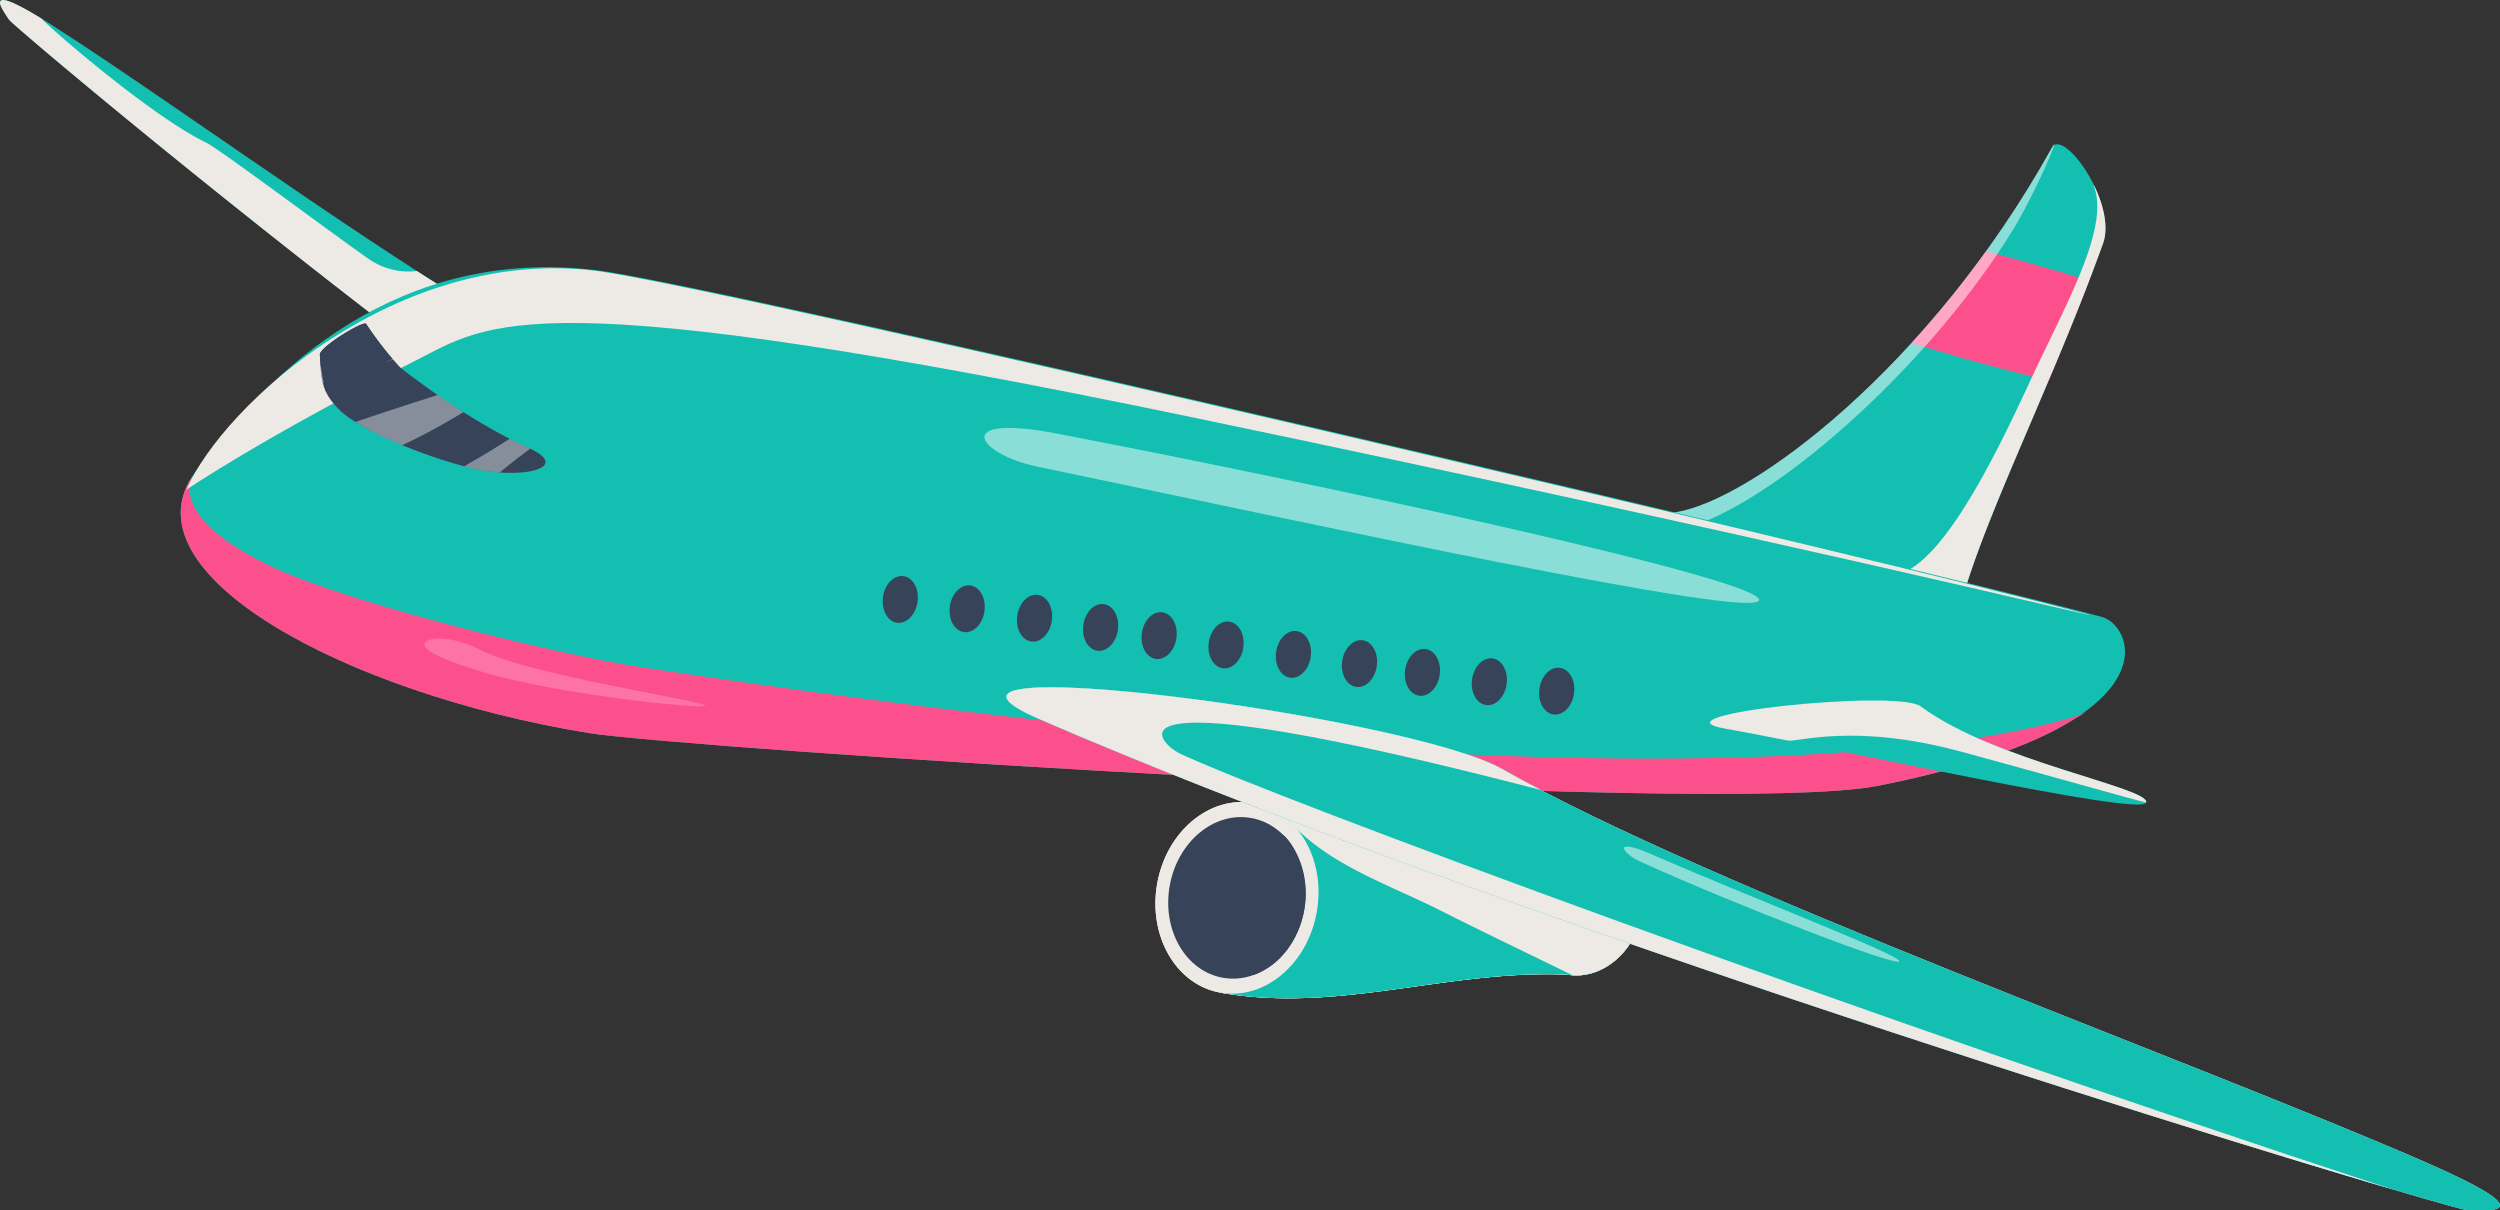 <svg xmlns="http://www.w3.org/2000/svg" xmlns:xlink="http://www.w3.org/1999/xlink" width="523.794" height="253.608" viewBox="0 0 523.794 253.608">
  <rect x="0" y="0" width="523.794" height="253.608" fill="#333333" stroke="none"/>
  <defs>
    <clipPath id="clip-path">
      <rect id="Rectángulo_19" data-name="Rectángulo 19" width="523.794" height="253.608" fill="none"/>
    </clipPath>
    <clipPath id="clip-path-3">
      <rect id="Rectángulo_1" data-name="Rectángulo 1" width="93.835" height="81.639" fill="none"/>
    </clipPath>
    <clipPath id="clip-path-4">
      <rect id="Rectángulo_2" data-name="Rectángulo 2" width="75.854" height="95.69" fill="none"/>
    </clipPath>
    <clipPath id="clip-path-5">
      <rect id="Rectángulo_3" data-name="Rectángulo 3" width="160.897" height="123.794" fill="none"/>
    </clipPath>
    <clipPath id="clip-path-6">
      <rect id="Rectángulo_4" data-name="Rectángulo 4" width="91.404" height="21.366" fill="none"/>
    </clipPath>
    <clipPath id="clip-path-7">
      <rect id="Rectángulo_5" data-name="Rectángulo 5" width="88.764" height="40.902" fill="none"/>
    </clipPath>
    <clipPath id="clip-path-9">
      <rect id="Rectángulo_7" data-name="Rectángulo 7" width="77.48" height="35.427" fill="none"/>
    </clipPath>
    <clipPath id="clip-path-10">
      <rect id="Rectángulo_8" data-name="Rectángulo 8" width="20.758" height="30.17" fill="none"/>
    </clipPath>
    <clipPath id="clip-path-11">
      <rect id="Rectángulo_9" data-name="Rectángulo 9" width="290.41" height="105.199" fill="none"/>
    </clipPath>
    <clipPath id="clip-path-12">
      <rect id="Rectángulo_10" data-name="Rectángulo 10" width="398.857" height="72.676" fill="none"/>
    </clipPath>
    <clipPath id="clip-path-13">
      <rect id="Rectángulo_11" data-name="Rectángulo 11" width="15.211" height="7.12" fill="none"/>
    </clipPath>
    <clipPath id="clip-path-14">
      <rect id="Rectángulo_12" data-name="Rectángulo 12" width="22.614" height="10.501" fill="none"/>
    </clipPath>
    <clipPath id="clip-path-15">
      <rect id="Rectángulo_13" data-name="Rectángulo 13" width="13.84" height="7.058" fill="none"/>
    </clipPath>
    <clipPath id="clip-path-16">
      <rect id="Rectángulo_14" data-name="Rectángulo 14" width="15.244" height="14.184" fill="none"/>
    </clipPath>
    <clipPath id="clip-path-17">
      <rect id="Rectángulo_15" data-name="Rectángulo 15" width="162.32" height="36.658" fill="none"/>
    </clipPath>
    <clipPath id="clip-path-18">
      <rect id="Rectángulo_16" data-name="Rectángulo 16" width="57.686" height="24.119" fill="none"/>
    </clipPath>
    <clipPath id="clip-path-19">
      <rect id="Rectángulo_17" data-name="Rectángulo 17" width="58.812" height="14.191" fill="none"/>
    </clipPath>
  </defs>
  <g id="Grupo_59" data-name="Grupo 59" transform="translate(-279 -834)">
    <g id="Grupo_58" data-name="Grupo 58">
      <g id="Grupo_57" data-name="Grupo 57">
        <g id="Grupo_56" data-name="Grupo 56" transform="translate(279 834)">
          <g id="Grupo_55" data-name="Grupo 55">
            <g id="Grupo_54" data-name="Grupo 54" clip-path="url(#clip-path)">
              <g id="Grupo_53" data-name="Grupo 53">
                <g id="Grupo_52" data-name="Grupo 52" clip-path="url(#clip-path)">
                  <path id="Trazado_1" data-name="Trazado 1" d="M88.821,107.35c-29.653,4.257,57.275,34.958,58.65,25.422,2.5-17.34,19.353-49.156,31.077-81.745,3.065-8.523-8.347-24.353-10.718-20.08-25.5,45.952-63.281,74.149-79.009,76.4" transform="translate(262.068)" fill="#13bfb1"/>
                  <path id="Trazado_2" data-name="Trazado 2" d="M101.69,52.626A216.042,216.042,0,0,1,86.055,71.88c5.153,1.5,10.268,3.087,15.35,4.427q6.673,1.76,13.342,3.537c2.889-6.841,5.811-13.921,8.562-21.091-7.186-2.123-14.386-4.19-21.619-6.127" transform="translate(314.43)" fill="#fc508c"/>
                  <g id="Grupo_3" data-name="Grupo 3" transform="translate(336.626 30.122)" opacity="0.5">
                    <g id="Grupo_2" data-name="Grupo 2">
                      <g id="Grupo_1" data-name="Grupo 1" clip-path="url(#clip-path-3)">
                        <path id="Trazado_3" data-name="Trazado 3" d="M107.6,107.35c-29.653,4.257-5.313,5.9,3.823,2.836,18.956-6.352,50.334-34.573,67.264-62.427,4.7-7.741,10.293-21.085,7.922-16.812-25.5,45.952-63.281,74.149-79.009,76.4" transform="translate(-93.333 -30.122)" fill="#fff"/>
                      </g>
                    </g>
                  </g>
                  <g id="Grupo_6" data-name="Grupo 6" transform="translate(365.28 38.907)" style="mix-blend-mode: multiply;isolation: isolate">
                    <g id="Grupo_5" data-name="Grupo 5">
                      <g id="Grupo_4" data-name="Grupo 4" clip-path="url(#clip-path-4)">
                        <path id="Trazado_4" data-name="Trazado 4" d="M156.161,38.907l-.1.031c3.2,8.218-4.648,22.625-11.75,37.537-5,10.493-18.487,41.715-29.552,43.9a221.346,221.346,0,0,1-32.1,3.549c18.709,7.634,43.531,13.9,44.26,8.846,2.5-17.34,19.352-49.156,31.077-81.745,1.239-3.45.107-8.093-1.836-12.12" transform="translate(-82.661 -38.907)" fill="#edeae6"/>
                      </g>
                    </g>
                  </g>
                  <path id="Trazado_5" data-name="Trazado 5" d="M481.629,75.154C453.29,61.385,401.965,23.247,373.691,5.207c-15.441-9.843-10.175-3.068-8.912-1.1,1.07,1.648,92.618,78.531,153.833,117.681,20.223,12.938-24.4-40.531-36.983-46.637" transform="translate(-362.892)" fill="#13bfb1"/>
                  <g id="Grupo_9" data-name="Grupo 9" transform="translate(0.005 0.008)" style="mix-blend-mode: multiply;isolation: isolate">
                    <g id="Grupo_8" data-name="Grupo 8">
                      <g id="Grupo_7" data-name="Grupo 7" clip-path="url(#clip-path-5)">
                        <path id="Trazado_6" data-name="Trazado 6" d="M481.623,75.154c-8.732-4.243-19.651-10.8-31.4-18.373a14.569,14.569,0,0,1-9.8-2.336c-6.814-4.658-31.438-23.154-34.346-24.563-11.878-5.756-33.708-24.855-34.4-25.93-12.941-7.959-8.112-1.721-6.906.158,1.07,1.648,92.618,78.531,153.833,117.681,20.223,12.938-24.4-40.531-36.983-46.637" transform="translate(-362.891 -0.008)" fill="#edeae6"/>
                      </g>
                    </g>
                  </g>
                  <path id="Trazado_7" data-name="Trazado 7" d="M81.431,99.172c-14.995,20.863,31.469,46.03,82.564,54.407,18.765,3.078,237,17.677,270.25,11.049,62.9-12.532,53.562-33.533,46.906-35.347-36.673-10.023-289.464-69.446-315.27-72.636C124.365,51.522,97.224,77.2,81.431,99.172" transform="translate(-40.707)" fill="#13bfb1"/>
                  <path id="Trazado_8" data-name="Trazado 8" d="M89.51,99.172c-14.995,20.863,31.469,46.03,82.564,54.407,18.765,3.078,237,17.677,270.25,11.049,19.984-3.982,32.676-8.819,40.479-13.623,16.759-10.317-27.072,30.484-300.616-11.368-16.889-2.582-60.458-13.281-76.5-20.921C82.457,107.645,89.51,99.172,89.51,99.172" transform="translate(-48.786)" fill="#fc508c"/>
                  <path id="Trazado_9" data-name="Trazado 9" d="M118.275,148.005c15.47,11.5,47.793,16.948,47.237,20.121s-66.464-11.665-88.277-15.48c-16.258-2.847,36.066-8.347,41.04-4.641" transform="translate(284.16)" fill="#13bfb1"/>
                  <g id="Grupo_12" data-name="Grupo 12" transform="translate(358.275 146.764)" style="mix-blend-mode: multiply;isolation: isolate">
                    <g id="Grupo_11" data-name="Grupo 11">
                      <g id="Grupo_10" data-name="Grupo 10" clip-path="url(#clip-path-6)">
                        <path id="Trazado_10" data-name="Trazado 10" d="M126.835,157.512c15.583,4.218,38.646,10.784,38.676,10.615.556-3.174-31.767-8.618-47.237-20.121-4.974-3.706-57.3,1.794-41.04,4.641,3.426.6,7.94,1.469,13.119,2.5,2.177.433,13.772-3.784,36.482,2.365" transform="translate(-74.113 -146.764)" fill="#edeae6"/>
                      </g>
                    </g>
                  </g>
                  <path id="Trazado_11" data-name="Trazado 11" d="M247.9,185.18c-1.923,10.976,4,21.182,13.244,22.8s18.29-5.958,20.213-16.933-4.005-21.171-13.25-22.789-18.284,5.96-20.207,16.922" transform="translate(-5.461)" fill="#edeae6"/>
                  <path id="Trazado_12" data-name="Trazado 12" d="M179.633,186.326c-1.508,8.6,3.145,16.6,10.392,17.873s14.354-4.67,15.862-13.269-3.146-16.594-10.4-17.867-14.344,4.67-15.85,13.263" transform="translate(138.275)" fill="#edeae6"/>
                  <path id="Trazado_13" data-name="Trazado 13" d="M185.915,207.98c24.861,4.36,47.543-4.838,72.619-3.781,8.328.348,13.729-32.161,5.458-31.136-19.213,2.381-62.9-3.37-71.113-4.805Z" transform="translate(69.766)" fill="#edeae6"/>
                  <path id="Trazado_14" data-name="Trazado 14" d="M259.423,173.626a2.543,2.543,0,0,0-2-.564,11.51,11.51,0,0,0-5.659.452c-21.036.939-57.973-3.946-65.454-5.256l-6.964,39.721c24.861,4.36,47.543-4.837,72.619-3.781,7.257,1.272,14.355-4.67,15.862-13.269,1.362-7.771-2.322-15.04-8.407-17.3" transform="translate(76.332)" fill="#edeae6"/>
                  <g id="Grupo_15" data-name="Grupo 15" transform="translate(255.681 168.258)" style="mix-blend-mode: multiply;isolation: isolate">
                    <g id="Grupo_14" data-name="Grupo 14">
                      <g id="Grupo_13" data-name="Grupo 13" clip-path="url(#clip-path-7)">
                        <path id="Trazado_15" data-name="Trazado 15" d="M259.423,173.626a2.543,2.543,0,0,0-2-.564,11.51,11.51,0,0,0-5.659.452c-21.036.939-57.973-3.946-65.454-5.256l-6.964,39.721c24.861,4.36,47.543-4.837,72.619-3.781,7.257,1.272,14.355-4.67,15.862-13.269,1.362-7.771-2.322-15.04-8.407-17.3" transform="translate(-179.349 -168.258)" fill="#edeae6"/>
                      </g>
                    </g>
                  </g>
                  <g id="Grupo_18" data-name="Grupo 18" transform="translate(255.681 168.258)" style="mix-blend-mode: multiply;isolation: isolate">
                    <g id="Grupo_17" data-name="Grupo 17">
                      <g id="Grupo_16" data-name="Grupo 16" clip-path="url(#clip-path-7)">
                        <path id="Trazado_16" data-name="Trazado 16" d="M259.423,173.626a2.543,2.543,0,0,0-2-.564,11.51,11.51,0,0,0-5.659.452c-21.036.939-57.973-3.946-65.454-5.256l-6.964,39.721c24.861,4.36,47.543-4.837,72.619-3.781,7.257,1.272,14.355-4.67,15.862-13.269,1.362-7.771-2.322-15.04-8.407-17.3" transform="translate(-179.349 -168.258)" fill="#13bfb1"/>
                      </g>
                    </g>
                  </g>
                  <g id="Grupo_21" data-name="Grupo 21" transform="translate(266.965 168.929)" style="mix-blend-mode: multiply;isolation: isolate">
                    <g id="Grupo_20" data-name="Grupo 20">
                      <g id="Grupo_19" data-name="Grupo 19" clip-path="url(#clip-path-9)">
                        <path id="Trazado_17" data-name="Trazado 17" d="M248.14,173.626a2.543,2.543,0,0,0-2-.564,11.51,11.51,0,0,0-5.659.452c-18.3.822-48.63-2.774-61.135-4.585a4.321,4.321,0,0,1,.739,1.868,4.324,4.324,0,0,1,2.668,1.491c8.177,9.018,20.92,13.154,31.547,18.531,9.125,4.611,18.358,9,27.536,13.508,6.841.493,13.28-5.255,14.708-13.4,1.362-7.771-2.322-15.04-8.407-17.3" transform="translate(-179.35 -168.929)" fill="#edeae6"/>
                      </g>
                    </g>
                  </g>
                  <path id="Trazado_18" data-name="Trazado 18" d="M247.9,185.18c-1.923,10.976,4,21.182,13.244,22.8s18.29-5.958,20.213-16.933-4.005-21.171-13.25-22.789-18.284,5.96-20.207,16.922" transform="translate(-5.461)" fill="#edeae6"/>
                  <path id="Trazado_19" data-name="Trazado 19" d="M250.527,185.641C248.9,194.894,253.9,203.5,261.69,204.86s15.417-5.02,17.039-14.274-3.377-17.841-11.17-19.209-15.413,5.025-17.032,14.264" transform="translate(-5.461)" fill="#374358"/>
                  <g id="Grupo_24" data-name="Grupo 24" transform="translate(252.786 174.088)" style="mix-blend-mode: multiply;isolation: isolate">
                    <g id="Grupo_23" data-name="Grupo 23">
                      <g id="Grupo_22" data-name="Grupo 22" clip-path="url(#clip-path-10)">
                        <path id="Trazado_20" data-name="Trazado 20" d="M250.532,187.024c-1.861,10.622,5.933,18.679,10.167,17.016,4.967-1.944,8.913-7.064,10.033-13.454,1.335-7.62-2.505-14.32-4.448-15.652-3.108-2.318-13.568-.366-15.752,12.09" transform="translate(-250.25 -174.088)" fill="#374358"/>
                      </g>
                    </g>
                  </g>
                  <path id="Trazado_21" data-name="Trazado 21" d="M103.809,161.1C148.128,186.22,246.358,221.4,296.426,243.11c27.334,11.854,13.364,10.486,9.549,10.416-3.217-.059-190.454-55.9-298.994-102.824-35.866-15.5,77.16-.754,96.828,10.394" transform="translate(210.856)" fill="#edeae6"/>
                  <path id="Trazado_22" data-name="Trazado 22" d="M103.809,161.1C148.128,186.22,246.358,221.4,296.426,243.11c27.334,11.854,13.364,10.486,9.549,10.416-3.217-.059-190.454-55.9-298.994-102.824-35.866-15.5,77.16-.754,96.828,10.394" transform="translate(210.856)" fill="#13bfb1"/>
                  <g id="Grupo_27" data-name="Grupo 27" transform="translate(210.856 143.999)" style="mix-blend-mode: multiply;isolation: isolate">
                    <g id="Grupo_26" data-name="Grupo 26">
                      <g id="Grupo_25" data-name="Grupo 25" clip-path="url(#clip-path-11)">
                        <path id="Trazado_23" data-name="Trazado 23" d="M58.9,157.893c-4.582-2.166-19.922-17.2,75.567,7.614-2.869-1.5-5.591-2.973-8.125-4.41C106.669,149.948-6.356,135.2,29.51,150.7c90.555,39.149,235.885,84.5,283.428,98.5C200.556,212.326,78.031,166.94,58.9,157.893" transform="translate(-22.529 -143.999)" fill="#edeae6"/>
                      </g>
                    </g>
                  </g>
                  <g id="Grupo_30" data-name="Grupo 30" transform="translate(39.038 56.203)" style="mix-blend-mode: multiply;isolation: isolate">
                    <g id="Grupo_29" data-name="Grupo 29">
                      <g id="Grupo_28" data-name="Grupo 28" clip-path="url(#clip-path-12)">
                        <path id="Trazado_24" data-name="Trazado 24" d="M85.9,102.605s16.416-11.147,47.952-27.016c15.628-7.865,23.6-17.151,162.68,11.815,119.768,24.945,194.422,43.153,187.82,41.352-36.38-9.937-287.13-68.86-312.727-72.024-41.178-5.084-77.755,27.73-85.725,45.873" transform="translate(-85.899 -56.203)" fill="#edeae6"/>
                      </g>
                    </g>
                  </g>
                  <path id="Trazado_25" data-name="Trazado 25" d="M441.441,98.118c-11.46-2.779-23.989-8.495-27.637-12.045s-4.056-5.76-4.312-11.763c-.069-1.613,9.187-7.219,9.693-6.456a68.844,68.844,0,0,0,7.168,9.157S439.7,87.736,453.127,93.8c9.653,4.357-1.783,6.72-11.686,4.319" transform="translate(-342.477)" fill="#374358"/>
                  <g id="Grupo_33" data-name="Grupo 33" transform="translate(67.159 73.147)" opacity="0.4">
                    <g id="Grupo_32" data-name="Grupo 32">
                      <g id="Grupo_31" data-name="Grupo 31" clip-path="url(#clip-path-13)">
                        <path id="Trazado_26" data-name="Trazado 26" d="M441.425,76.85a20.518,20.518,0,0,0,.5,3.417c4.883-1.707,9.792-3.335,14.713-4.926-.51-.592-1.13-1.329-1.819-2.193a106.117,106.117,0,0,1-13.391,3.7" transform="translate(-441.425 -73.147)" fill="#fff"/>
                      </g>
                    </g>
                  </g>
                  <g id="Grupo_36" data-name="Grupo 36" transform="translate(74.484 82.767)" opacity="0.4">
                    <g id="Grupo_35" data-name="Grupo 35">
                      <g id="Grupo_34" data-name="Grupo 34" clip-path="url(#clip-path-14)">
                        <path id="Trazado_27" data-name="Trazado 27" d="M426.7,88.408a70.931,70.931,0,0,0,9.8,4.861,132.945,132.945,0,0,0,12.817-6.922c-1.952-1.239-3.771-2.455-5.4-3.58q-8.643,2.721-17.214,5.641" transform="translate(-426.696 -82.767)" fill="#fff"/>
                      </g>
                    </g>
                  </g>
                  <g id="Grupo_39" data-name="Grupo 39" transform="translate(97.251 91.936)" opacity="0.4">
                    <g id="Grupo_38" data-name="Grupo 38">
                      <g id="Grupo_37" data-name="Grupo 37" clip-path="url(#clip-path-15)">
                        <path id="Trazado_28" data-name="Trazado 28" d="M422.246,91.936c-3.132,2-6.307,3.935-9.543,5.745.572.151,1.146.3,1.713.437a34.9,34.9,0,0,0,5.739.875c2.073-1.725,4.216-3.371,6.388-4.984-.148-.071-.284-.139-.441-.211-1.292-.582-2.578-1.207-3.856-1.862" transform="translate(-412.703 -91.936)" fill="#fff"/>
                      </g>
                    </g>
                  </g>
                  <g id="Grupo_42" data-name="Grupo 42" transform="translate(67.015 67.783)" style="mix-blend-mode: multiply;isolation: isolate">
                    <g id="Grupo_41" data-name="Grupo 41">
                      <g id="Grupo_40" data-name="Grupo 40" clip-path="url(#clip-path-16)">
                        <path id="Trazado_29" data-name="Trazado 29" d="M456.779,75.214a74.073,74.073,0,0,1-5.551-7.36c-.506-.763-9.762,4.844-9.693,6.456a40.874,40.874,0,0,0,1.226,7.657c5.533-2.311,9.315-4.641,14.018-6.753" transform="translate(-441.535 -67.783)" fill="#374358"/>
                      </g>
                    </g>
                  </g>
                  <path id="Trazado_30" data-name="Trazado 30" d="M331.553,125.087c-.376,2.7.941,5.108,2.939,5.388s3.93-1.678,4.307-4.377-.938-5.108-2.941-5.389-3.929,1.68-4.305,4.378" transform="translate(-146.558)" fill="#374358"/>
                  <path id="Trazado_31" data-name="Trazado 31" d="M317.53,127.045c-.378,2.7.94,5.11,2.942,5.388s3.926-1.679,4.3-4.375-.938-5.108-2.942-5.391-3.929,1.681-4.305,4.378" transform="translate(-118.513)" fill="#374358"/>
                  <path id="Trazado_32" data-name="Trazado 32" d="M303.415,129.017c-.378,2.7.941,5.11,2.941,5.391s3.93-1.681,4.306-4.378-.939-5.11-2.941-5.391-3.929,1.681-4.306,4.378" transform="translate(-90.283)" fill="#374358"/>
                  <path id="Trazado_33" data-name="Trazado 33" d="M289.572,130.952c-.379,2.7.94,5.111,2.941,5.388s3.929-1.68,4.305-4.377-.938-5.108-2.94-5.389-3.93,1.679-4.306,4.378" transform="translate(-62.596)" fill="#374358"/>
                  <path id="Trazado_34" data-name="Trazado 34" d="M277.316,132.663c-.378,2.7.94,5.11,2.94,5.39s3.93-1.682,4.307-4.377-.941-5.109-2.944-5.391-3.927,1.681-4.3,4.378" transform="translate(-38.084)" fill="#374358"/>
                  <path id="Trazado_35" data-name="Trazado 35" d="M263.294,134.621c-.377,2.7.938,5.112,2.94,5.393s3.929-1.684,4.306-4.378-.939-5.112-2.941-5.392-3.929,1.682-4.305,4.377" transform="translate(-10.04)" fill="#374358"/>
                  <path id="Trazado_36" data-name="Trazado 36" d="M249.177,136.6c-.375,2.7.942,5.109,2.941,5.388s3.929-1.681,4.306-4.377-.939-5.108-2.941-5.388-3.929,1.678-4.306,4.377" transform="translate(18.192)" fill="#374358"/>
                  <path id="Trazado_37" data-name="Trazado 37" d="M235.335,138.529c-.377,2.7.94,5.11,2.942,5.391s3.928-1.681,4.306-4.38-.939-5.108-2.942-5.391-3.929,1.684-4.306,4.38" transform="translate(45.878)" fill="#374358"/>
                  <path id="Trazado_38" data-name="Trazado 38" d="M222.15,140.371c-.376,2.7.94,5.11,2.941,5.388s3.928-1.678,4.305-4.377-.939-5.107-2.941-5.388-3.928,1.681-4.3,4.377" transform="translate(72.248)" fill="#374358"/>
                  <path id="Trazado_39" data-name="Trazado 39" d="M208.128,142.33c-.378,2.7.938,5.111,2.94,5.391s3.929-1.681,4.306-4.378-.939-5.11-2.942-5.39-3.929,1.678-4.3,4.377" transform="translate(100.293)" fill="#374358"/>
                  <path id="Trazado_40" data-name="Trazado 40" d="M194.01,144.3c-.376,2.7.94,5.11,2.942,5.393s3.928-1.683,4.306-4.38-.94-5.11-2.941-5.39-3.931,1.678-4.307,4.377" transform="translate(128.526)" fill="#374358"/>
                  <g id="Grupo_45" data-name="Grupo 45" transform="translate(206.255 89.657)" opacity="0.5">
                    <g id="Grupo_44" data-name="Grupo 44">
                      <g id="Grupo_43" data-name="Grupo 43" clip-path="url(#clip-path-17)">
                        <path id="Trazado_41" data-name="Trazado 41" d="M170.443,90.852c58.208,11.194,147.906,30.651,147.091,34.887s-93.252-15.895-151.282-27.986c-12.478-2.6-18.319-11.232,4.191-6.9" transform="translate(-155.22 -89.657)" fill="#fff"/>
                      </g>
                    </g>
                  </g>
                  <g id="Grupo_48" data-name="Grupo 48" transform="translate(340.258 177.375)" opacity="0.5">
                    <g id="Grupo_47" data-name="Grupo 47">
                      <g id="Grupo_46" data-name="Grupo 46" clip-path="url(#clip-path-18)">
                        <path id="Trazado_42" data-name="Trazado 42" d="M131.4,178.9c20.4,8.923,52.665,21.285,52.128,22.511s-33.75-11.6-54.038-20.78c-4.363-1.976-5.981-5.181,1.91-1.731" transform="translate(-125.848 -177.375)" fill="#fff"/>
                      </g>
                    </g>
                  </g>
                  <g id="Grupo_51" data-name="Grupo 51" transform="translate(88.941 133.784)" opacity="0.2">
                    <g id="Grupo_50" data-name="Grupo 50">
                      <g id="Grupo_49" data-name="Grupo 49" clip-path="url(#clip-path-19)">
                        <path id="Trazado_43" data-name="Trazado 43" d="M434.393,147.592c4.832,1.532-29.6-1.692-46.636-6.932-6.691-2.058-12.068-4.222-11.7-5.774s5.773-1.757,11.745,1.306c9.63,4.941,41.851,9.892,46.589,11.4" transform="translate(-376.041 -133.784)" fill="#fff"/>
                      </g>
                    </g>
                  </g>
                </g>
              </g>
            </g>
          </g>
        </g>
      </g>
    </g>
  </g>
</svg>
